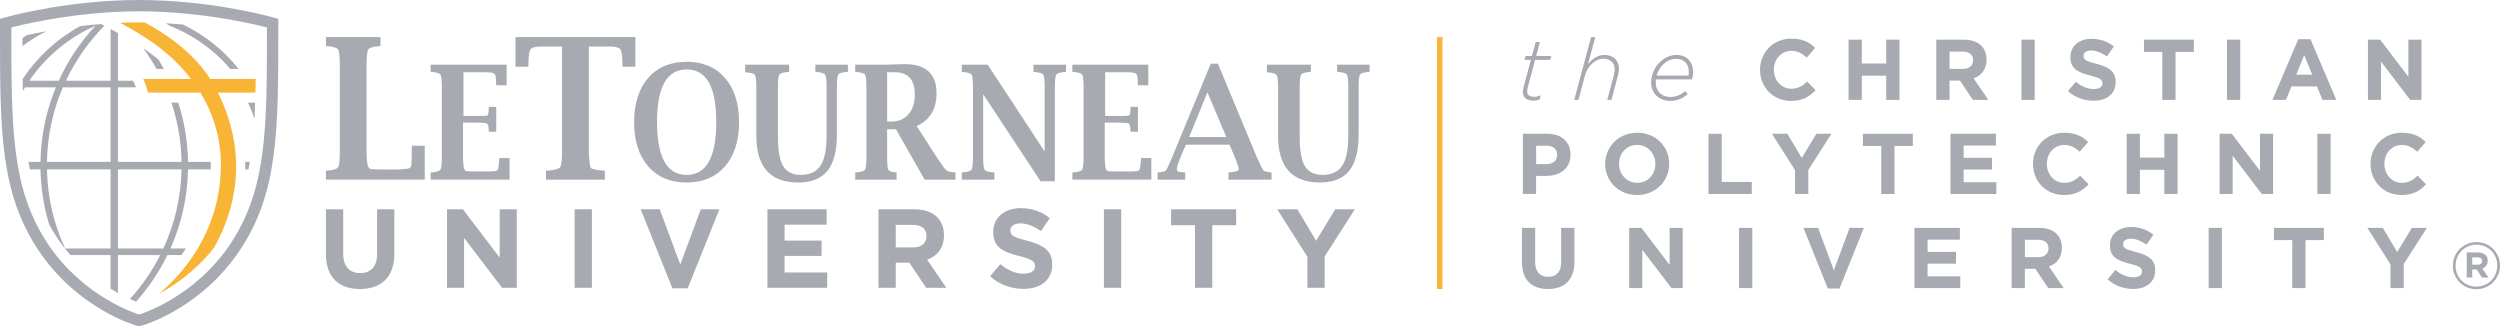 <?xml version="1.0" encoding="UTF-8"?>
<svg id="Layer_2" data-name="Layer 2" xmlns="http://www.w3.org/2000/svg" viewBox="0 0 1737.17 226.81">
  <defs>
    <style>
      .cls-1 {
        fill: #f8b435;
      }

      .cls-1, .cls-2 {
        stroke-width: 0px;
      }

      .cls-2 {
        fill: #a7aab1;
      }
    </style>
  </defs>
  <g id="Layer_2-2" data-name="Layer 2">
    <g>
      <g>
        <g>
          <g>
            <path class="cls-2" d="M226.48,176.6v-31.18h12v30.86c0,8.89,4.44,13.48,11.77,13.48s11.77-4.44,11.77-13.09v-31.25h12v30.79c0,16.52-9.27,24.63-23.93,24.63s-23.61-8.18-23.61-24.24Z"/>
            <path class="cls-2" d="M310.6,145.42h11.07l25.56,33.59v-33.59h11.85v54.56h-10.21l-26.42-34.68v34.68h-11.85v-54.56Z"/>
            <path class="cls-2" d="M399.28,145.42h12v54.56h-12v-54.56Z"/>
            <path class="cls-2" d="M445.19,145.42h13.25l14.26,38.42,14.26-38.42h12.94l-22.06,54.95h-10.6l-22.06-54.95Z"/>
            <path class="cls-2" d="M533.26,145.42h41.15v10.68h-29.23v11.07h25.72v10.68h-25.72v11.46h29.62v10.68h-41.54v-54.56Z"/>
            <path class="cls-2" d="M610.42,145.42h24.94c6.94,0,12.31,1.95,15.9,5.53,3.04,3.04,4.68,7.33,4.68,12.47v.16c0,8.81-4.75,14.34-11.69,16.91l13.33,19.48h-14.03l-11.69-17.46h-9.43v17.46h-12v-54.56ZM634.58,171.92c5.85,0,9.2-3.12,9.2-7.72v-.16c0-5.14-3.59-7.79-9.43-7.79h-11.92v15.67h12.16Z"/>
            <path class="cls-2" d="M687.97,192.03l7.09-8.5c4.91,4.05,10.05,6.62,16.29,6.62,4.91,0,7.87-1.95,7.87-5.14v-.16c0-3.04-1.87-4.6-10.99-6.94-10.99-2.81-18.08-5.85-18.08-16.68v-.16c0-9.9,7.95-16.45,19.1-16.45,7.95,0,14.73,2.49,20.26,6.94l-6.23,9.04c-4.83-3.35-9.59-5.38-14.18-5.38s-7.01,2.1-7.01,4.75v.16c0,3.59,2.34,4.75,11.77,7.17,11.07,2.88,17.3,6.86,17.3,16.37v.16c0,10.83-8.26,16.91-20.03,16.91-8.26,0-16.6-2.88-23.15-8.73Z"/>
            <path class="cls-2" d="M767.08,145.42h12v54.56h-12v-54.56Z"/>
            <path class="cls-2" d="M830.36,156.49h-16.6v-11.07h45.2v11.07h-16.6v43.49h-12v-43.49Z"/>
            <path class="cls-2" d="M908.46,178.47l-20.97-33.05h14.03l13.02,21.9,13.25-21.9h13.64l-20.97,32.81v21.75h-12v-21.51Z"/>
          </g>
          <g>
            <path class="cls-2" d="M295.16,124.82h-68.67v-6.22l1.14-.07c4.06-.31,6.49-1.07,7.29-2.3.8-1.22,1.2-4.8,1.2-10.75v-60.37c0-5.95-.39-9.52-1.17-10.72-.78-1.2-3.22-1.98-7.32-2.33l-1.14-.07v-6.23h37.89v6.23l-1.09.07c-4.14.36-6.6,1.13-7.38,2.33-.78,1.2-1.18,4.77-1.18,10.72v60.3c0,7.41.79,11.36,2.37,11.85,1.17.36,4.39.54,9.65.54h7.53c3.07,0,5.97-.18,8.68-.54,1.4-.18,2.29-.74,2.66-1.67.37-.94.56-5.29.56-13.05l.06-1.27h8.92v23.56Z"/>
            <path class="cls-2" d="M354.11,124.82h-54.85v-5.02l.92-.06c3.27-.25,5.23-.87,5.88-1.85.65-.99.97-3.88.97-8.67v-48.69c0-4.8-.32-7.68-.95-8.64-.63-.97-2.6-1.59-5.9-1.88l-.92-.05v-5.02h52.76v14.3h-7.19l-.1-1.02c-.1-1.84-.15-2.91-.15-3.24,0-2.02-.43-3.31-1.29-3.89-.86-.58-2.79-.86-5.8-.86h-15.45v30.34h10.01c3.85,0,6.06-.11,6.63-.32.57-.22.88-1.88.95-4.98l.1-1.02h5.1v17.27h-5.1l-.1-.97c-.07-2.84-.52-4.44-1.37-4.8-.85-.36-2.92-.54-6.21-.54h-10.3v23.97c0,5.97.63,9.16,1.9,9.55.94.29,3.52.43,7.75.43h6.04c4.83,0,7.55-.26,8.14-.78.6-.52,1.02-3.03,1.28-7.53l.05-1.03h7.19v15Z"/>
            <path class="cls-2" d="M390.56,32.33h-14.52c-3.74,0-6.14.57-7.2,1.71-1.06,1.14-1.62,4.63-1.66,10.47l-.06,1.87h-8.92v-20.62h83.31v20.62h-8.92l-.06-1.87c-.04-5.85-.59-9.34-1.66-10.47-1.06-1.14-3.46-1.71-7.2-1.71h-14.52v73.09c.28,6.65.74,10.4,1.39,11.25.64.85,3.53,1.47,8.67,1.87l1.08.07v6.22h-40.9v-6.22l1.08-.07c4.9-.35,7.8-1.12,8.7-2.3.9-1.18,1.36-4.76,1.36-10.75V32.33Z"/>
            <path class="cls-2" d="M477.11,126.82c-11.3,0-20.21-3.75-26.72-11.25-6.51-7.5-9.76-17.73-9.76-30.69s3.25-23.23,9.76-30.71c6.51-7.49,15.42-11.23,26.72-11.23s20.16,3.74,26.67,11.23c6.51,7.49,9.76,17.72,9.76,30.71s-3.25,23.18-9.76,30.69c-6.51,7.5-15.4,11.25-26.67,11.25ZM477.13,121.54c6.87,0,12.02-3.07,15.44-9.21,3.42-6.14,5.13-15.35,5.13-27.63s-1.71-21.29-5.13-27.36c-3.42-6.07-8.57-9.1-15.44-9.1s-11.98,3.04-15.42,9.1c-3.44,6.07-5.16,15.19-5.16,27.36s1.72,21.49,5.16,27.63c3.44,6.14,8.58,9.21,15.42,9.21Z"/>
            <path class="cls-2" d="M517.79,44.94h30.56v5.02l-.88.05c-3.33.29-5.3.91-5.94,1.88-.64.97-.95,3.85-.95,8.64v34.54c0,9.59,1.22,16.4,3.65,20.42,2.44,4.02,6.56,6.03,12.38,6.03,6.19,0,10.7-2.13,13.51-6.39,2.81-4.25,4.22-11.09,4.22-20.5v-34.11c0-4.8-.32-7.68-.95-8.64-.63-.97-2.61-1.59-5.95-1.88l-.87-.05v-5.02h22.59v5.02l-.87.05c-3.27.29-5.21.91-5.83,1.88-.62.97-.93,3.85-.93,8.64v32.82c0,11.48-2.18,19.92-6.53,25.32-4.35,5.43-11.14,8.15-20.36,8.15-19.38,0-29.08-10.8-29.08-32.39v-33.52c0-4.82-.33-7.74-.97-8.74-.65-1.01-2.61-1.62-5.88-1.84l-.92-.11v-5.29Z"/>
            <path class="cls-2" d="M616.43,89.79v19.43c0,4.76.28,7.66.85,8.7.57,1.04,2.19,1.65,4.88,1.83l.87.06v5.02h-28.76v-5.02l.93-.06c3.27-.25,5.23-.87,5.88-1.85.65-.99.97-3.88.97-8.67v-48.69c0-4.8-.31-7.68-.94-8.64-.63-.97-2.6-1.59-5.9-1.88l-.93-.05v-5.02h20.94l8.89-.27,4.42-.11c14.83,0,22.25,6.74,22.25,20.21,0,5.5-1.15,10.15-3.45,13.96-2.3,3.81-5.76,6.76-10.39,8.84l14.04,21.76c3.47,5.18,5.66,8.17,6.58,8.96.92.79,2.75,1.28,5.46,1.46l.92.06v5.02h-21.43l-19.92-35.03h-6.17ZM616.43,84.5h2.67c5.08,0,9.12-1.67,12.1-5.02,2.98-3.35,4.47-7.92,4.47-13.71,0-10.36-4.6-15.55-13.8-15.55h-5.44v34.28Z"/>
            <path class="cls-2" d="M723.06,125.96l-39.89-60.48v43.75c0,4.8.33,7.69.98,8.67.65.99,2.62,1.6,5.92,1.85l.87.06v5.02h-22.64v-5.02l.92-.06c3.27-.25,5.23-.87,5.88-1.85.64-.99.97-3.88.97-8.67v-48.69c0-4.8-.31-7.68-.95-8.64-.63-.97-2.6-1.59-5.9-1.88l-.92-.05v-5.02h18.01l39.6,60.32v-44.72c0-4.8-.31-7.68-.94-8.64-.63-.97-2.6-1.59-5.92-1.88l-.92-.05v-5.02h22.64v5.02l-.88.05c-3.29.29-5.27.91-5.92,1.88-.65.97-.98,3.85-.98,8.64v65.42h-9.96Z"/>
            <path class="cls-2" d="M800.01,124.82h-54.85v-5.02l.93-.06c3.27-.25,5.23-.87,5.87-1.85.65-.99.97-3.88.97-8.67v-48.69c0-4.8-.31-7.68-.94-8.64-.63-.97-2.6-1.59-5.9-1.88l-.93-.05v-5.02h52.76v14.3h-7.19l-.1-1.02c-.1-1.84-.15-2.91-.15-3.24,0-2.02-.43-3.31-1.28-3.89-.86-.58-2.79-.86-5.81-.86h-15.45v30.34h10.01c3.85,0,6.07-.11,6.63-.32.57-.22.88-1.88.95-4.98l.1-1.02h5.1v17.27h-5.1l-.1-.97c-.06-2.84-.52-4.44-1.37-4.8-.85-.36-2.92-.54-6.21-.54h-10.29v23.97c0,5.97.63,9.16,1.9,9.55.94.29,3.52.43,7.75.43h6.05c4.83,0,7.55-.26,8.15-.78.59-.52,1.02-3.03,1.28-7.53l.05-1.03h7.19v15Z"/>
            <path class="cls-2" d="M824.04,100.54l-3.65,8.57c-1.76,4.25-2.64,7.16-2.64,8.7,0,1.19,1.02,1.78,3.06,1.78.29.04.91.09,1.84.16l.92.06v5.02h-19.19v-5.02l.92-.06c2.59-.18,4.22-.65,4.88-1.4.67-.76,2.11-3.84,4.35-9.23l26.81-64.88h4.96l27.01,64.94c2.36,5.36,3.88,8.4,4.54,9.12.66.72,2.36,1.2,5.08,1.46l.63.06v5.02h-29.97v-5.02l.92-.06c4.08-.29,6.15-.99,6.22-2.11.07-1.08-.86-3.94-2.77-8.59l-3.6-8.52h-30.33ZM826.31,95.19h25.81l-13.11-31.04-12.69,31.04Z"/>
            <path class="cls-2" d="M880.32,44.94h30.56v5.02l-.88.05c-3.33.29-5.3.91-5.94,1.88-.64.97-.95,3.85-.95,8.64v34.54c0,9.59,1.22,16.4,3.65,20.42,2.44,4.02,6.56,6.03,12.38,6.03,6.19,0,10.7-2.13,13.51-6.39,2.81-4.25,4.22-11.09,4.22-20.5v-34.11c0-4.8-.31-7.68-.95-8.64-.63-.97-2.61-1.59-5.95-1.88l-.87-.05v-5.02h22.59v5.02l-.87.05c-3.27.29-5.21.91-5.83,1.88-.62.97-.92,3.85-.92,8.64v32.82c0,11.48-2.18,19.92-6.53,25.32-4.36,5.43-11.14,8.15-20.36,8.15-19.38,0-29.08-10.8-29.08-32.39v-33.52c0-4.82-.33-7.74-.97-8.74-.65-1.01-2.61-1.62-5.88-1.84l-.92-.11v-5.29Z"/>
          </g>
        </g>
        <g>
          <path class="cls-1" d="M177.64,54.85h-31.52c-12.44-19.31-32.54-32.33-45.59-39.27-1.28-.02-2.56-.03-3.84-.03-4.47,0-8.89.1-13.22.29,7.56,4.04,19.48,10.89,28.98,18.46,7.68,6.13,14.48,13.03,20.25,20.55h-33.17s2.45,5.16,3.27,9.5h36.44c9.82,16.08,14.61,33.68,14.23,52.32-.95,46.15-28.11,75.04-43.12,87.53,11-5.92,25.98-16.14,38.58-32.37,13.73-24.72,24.67-62.83,2.5-107.48h26.05c.08-3.1.13-6.27.18-9.5Z"/>
          <g>
            <path class="cls-2" d="M170.4,117.71h2.25c.34-1.72.65-3.47.95-5.24h-3.23c.05,1.77.06,3.51.03,5.24Z"/>
            <path class="cls-2" d="M18.64,24.42c-1.03.68-2.05,1.36-3.05,2.07,0,1.87,0,3.73,0,5.56,5.24-3.96,10.86-7.44,16.8-10.38-5.52,1-10.18,1.96-13.75,2.75Z"/>
            <path class="cls-2" d="M113.85,47.89c-1.14-2.13-2.33-4.24-3.57-6.3-.73-.61-1.43-1.24-2.18-1.83-2.68-2.14-5.57-4.2-8.51-6.18,3.33,4.57,6.39,9.35,9.15,14.32h5.1Z"/>
            <path class="cls-2" d="M118.06,18c13.7,5.37,26.03,13.49,36.25,23.72,1.97,1.98,3.85,4.04,5.66,6.17h5.83c-10.36-12.99-23.58-23.61-38.72-30.86-3.82-.35-7.78-.64-11.8-.88.91.58,1.85,1.24,2.78,1.86Z"/>
            <path class="cls-2" d="M172.32,71.32c2.07,4.78,2.73,6.08,4.59,11.09.28-6.64.28-9.35.33-11.09h-4.91Z"/>
            <path class="cls-2" d="M126.03,177.27c1.07-1.48,2.12-3.01,3.16-4.6h-10.73c7.52-16.87,11.83-35.43,12.21-54.96h15.76c.01-.4.06-.78.07-1.19.03-1.36-.02-2.7-.05-4.05h-15.78c-.24-14.34-2.63-28.15-6.82-41.16h-4.73c4.32,12.98,6.78,26.8,7.04,41.16h-44.21v-51.79h12.48c-.48-1.24-.94-2.3-1.2-2.84l-.83-1.76h-10.45V22.95c-.59-.32-1.2-.66-1.76-.96l-3.35-1.79v35.89h-31.04c6.71-14.2,15.78-27.09,26.72-38.2l-2.22-1.19c-5.05.41-9.98.89-14.62,1.45-16.09,8.83-29.81,21.45-39.93,36.69.04,2.85.09,5.66.15,8.4.49-.86.97-1.73,1.49-2.57h21.43c-6.63,16.02-10.39,33.48-10.7,51.79h-8.32c.3,1.77.61,3.52.95,5.24h7.38c.26,13.28,2.34,26.1,6,38.26,1.66,3.05,3.46,6.06,5.43,9.04,2.97,4.47,6.14,8.54,9.41,12.26h27.87v23.35c1.77,1.09,3.48,2.08,5.11,2.98v-26.33h29.36c-5.64,11.11-12.73,21.36-21.03,30.52,1.65.75,3.08,1.35,4.29,1.83,8.64-9.72,16-20.58,21.75-32.35h9.71ZM20.34,56.08c11.4-16.65,27.32-29.95,45.96-38.16-10.43,11.22-19.06,24.09-25.47,38.16h-20.49ZM76.83,172.67h-31.58c-7.76-16.8-12.24-35.38-12.61-54.96h44.19v54.96ZM76.83,112.47h-44.21c.33-18.35,4.2-35.84,11.05-51.79h33.16v51.79ZM81.94,172.67v-54.96h44.2c-.39,19.58-4.86,38.16-12.62,54.96h-31.58Z"/>
          </g>
          <path class="cls-2" d="M192.81,12.92l-6.06-1.63c-1.7-.46-42.27-11.29-90.06-11.29S8.33,10.83,6.63,11.29l-6.06,1.63-.57.15v6.86c0,70.89,0,113.67,26.56,153.72,26.53,40.02,65.96,51.93,67.62,52.42l2.29.67.22.06.22-.06,2.3-.67c1.67-.49,41.1-12.43,67.62-52.42,26.56-40.05,26.56-82.83,26.56-153.72v-6.86l-.57-.15ZM185.48,19.09v.81c0,69.4,0,111.29-25.25,149.35-24.96,37.65-62.87,49.09-63.25,49.2l-.3.09-.3-.09c-.38-.11-38.29-11.55-63.26-49.2C7.9,131.19,7.9,89.3,7.9,19.9v-.81l.78-.21c.41-.11,41.28-11.02,88.01-11.02s87.6,10.91,88.01,11.02l.78.21Z"/>
        </g>
        <g>
          <rect class="cls-1" x="998.58" y="25.77" width="3.74" height="175.07"/>
          <path class="cls-2" d="M1058.2,63.9c0-.96.18-2.15.36-2.93l5.2-19.37h-4.42l.72-2.69h4.42l2.63-9.74h2.93l-2.63,9.74h10.52l-.72,2.69h-10.52l-5.2,19.43c-.18.78-.3,1.85-.3,2.57,0,2.51,1.91,3.65,4.96,3.65,1.32,0,2.69-.3,4.42-.96l-.78,2.87c-1.61.6-2.75.78-4.3.78-4.06,0-7.29-1.85-7.29-6.04Z"/>
          <path class="cls-2" d="M1105.6,25.76h2.93l-5.08,18.83c2.99-3.59,6.4-6.4,11.54-6.4,6.04,0,9.98,3.83,9.98,9.68,0,1.31-.3,2.87-.66,4.3l-4.54,17.21h-2.93l4.66-17.45c.3-1.14.48-2.63.48-3.77,0-4.54-2.99-7.35-7.83-7.35-5.2,0-10.94,4.72-12.73,11.36l-4.6,17.21h-2.93l11.72-43.63Z"/>
          <path class="cls-2" d="M1150.49,57.2c0,6.16,4.12,10.16,10.1,10.16,4.6,0,7.47-1.67,10.4-4.06l1.73,2.09c-3.17,2.63-6.63,4.72-12.13,4.72-7.77,0-13.27-5.26-13.27-12.79,0-9.5,7.71-19.13,17.63-19.13,7.65,0,11.54,5.38,11.54,11.66,0,2.03-.3,3.77-.84,5.32h-25.04c-.06.66-.12,1.37-.12,2.03ZM1173.26,52.54c.12-.54.24-1.37.24-2.51,0-4.9-2.69-9.15-8.61-9.15-6.81,0-12.01,5.38-13.75,11.66h22.12Z"/>
          <path class="cls-2" d="M1222.99,48.6v-.12c0-11.89,8.97-21.64,21.82-21.64,7.89,0,12.61,2.63,16.5,6.46l-5.86,6.75c-3.23-2.93-6.51-4.72-10.7-4.72-7.05,0-12.13,5.86-12.13,13.03v.12c0,7.17,4.96,13.15,12.13,13.15,4.78,0,7.71-1.91,11-4.9l5.86,5.92c-4.3,4.6-9.09,7.47-17.16,7.47-12.31,0-21.46-9.5-21.46-21.52Z"/>
          <path class="cls-2" d="M1284.5,27.56h9.21v16.56h16.97v-16.56h9.21v41.84h-9.21v-16.8h-16.97v16.8h-9.21V27.56Z"/>
          <path class="cls-2" d="M1345.47,27.56h19.13c5.32,0,9.44,1.49,12.19,4.24,2.33,2.33,3.59,5.62,3.59,9.56v.12c0,6.75-3.65,11-8.97,12.97l10.22,14.94h-10.76l-8.97-13.39h-7.23v13.39h-9.21V27.56ZM1364,47.88c4.48,0,7.05-2.39,7.05-5.92v-.12c0-3.94-2.75-5.98-7.23-5.98h-9.14v12.01h9.32Z"/>
          <path class="cls-2" d="M1404.64,27.56h9.21v41.84h-9.21V27.56Z"/>
          <path class="cls-2" d="M1436.98,63.3l5.44-6.51c3.77,3.11,7.71,5.08,12.49,5.08,3.77,0,6.04-1.49,6.04-3.94v-.12c0-2.33-1.43-3.53-8.43-5.32-8.43-2.15-13.87-4.48-13.87-12.79v-.12c0-7.59,6.1-12.61,14.64-12.61,6.1,0,11.3,1.91,15.54,5.32l-4.78,6.93c-3.71-2.57-7.35-4.12-10.88-4.12s-5.38,1.61-5.38,3.65v.12c0,2.75,1.79,3.65,9.03,5.5,8.49,2.21,13.27,5.26,13.27,12.55v.12c0,8.31-6.34,12.97-15.36,12.97-6.34,0-12.73-2.21-17.75-6.69Z"/>
          <path class="cls-2" d="M1502.5,36.05h-12.73v-8.49h34.67v8.49h-12.73v33.35h-9.21v-33.35Z"/>
          <path class="cls-2" d="M1547.45,27.56h9.21v41.84h-9.21V27.56Z"/>
          <path class="cls-2" d="M1597,27.26h8.49l17.93,42.14h-9.62l-3.83-9.38h-17.69l-3.83,9.38h-9.38l17.93-42.14ZM1606.68,51.88l-5.56-13.57-5.56,13.57h11.12Z"/>
          <path class="cls-2" d="M1645.41,27.56h8.49l19.6,25.76v-25.76h9.09v41.84h-7.83l-20.26-26.6v26.6h-9.09V27.56Z"/>
          <path class="cls-2" d="M1058.2,92.95h17.09c9.98,0,16.02,5.92,16.02,14.46v.12c0,9.68-7.53,14.7-16.92,14.7h-6.99v12.55h-9.21v-41.84ZM1074.7,114.05c4.6,0,7.29-2.75,7.29-6.34v-.12c0-4.12-2.87-6.34-7.47-6.34h-7.11v12.79h7.29Z"/>
          <path class="cls-2" d="M1115.4,113.99v-.12c0-11.89,9.38-21.64,22.29-21.64s22.18,9.62,22.18,21.52v.12c0,11.89-9.38,21.64-22.3,21.64s-22.18-9.62-22.18-21.52ZM1150.25,113.99v-.12c0-7.17-5.26-13.15-12.67-13.15s-12.55,5.86-12.55,13.03v.12c0,7.17,5.26,13.15,12.67,13.15s12.55-5.86,12.55-13.03Z"/>
          <path class="cls-2" d="M1187.19,92.95h9.21v33.47h20.86v8.37h-30.07v-41.84Z"/>
          <path class="cls-2" d="M1247.33,118.29l-16.08-25.34h10.76l9.98,16.8,10.16-16.8h10.46l-16.08,25.16v16.68h-9.21v-16.5Z"/>
          <path class="cls-2" d="M1307.22,101.44h-12.73v-8.49h34.67v8.49h-12.73v33.35h-9.21v-33.35Z"/>
          <path class="cls-2" d="M1355.34,92.95h31.56v8.19h-22.42v8.49h19.72v8.19h-19.72v8.79h22.71v8.19h-31.86v-41.84Z"/>
          <path class="cls-2" d="M1412.66,113.99v-.12c0-11.89,8.97-21.64,21.82-21.64,7.89,0,12.61,2.63,16.5,6.46l-5.86,6.75c-3.23-2.93-6.51-4.72-10.7-4.72-7.05,0-12.13,5.86-12.13,13.03v.12c0,7.17,4.96,13.15,12.13,13.15,4.78,0,7.71-1.91,11-4.9l5.86,5.92c-4.3,4.6-9.09,7.47-17.16,7.47-12.31,0-21.46-9.5-21.46-21.52Z"/>
          <path class="cls-2" d="M1477.75,92.95h9.21v16.56h16.97v-16.56h9.21v41.84h-9.21v-16.8h-16.97v16.8h-9.21v-41.84Z"/>
          <path class="cls-2" d="M1542.31,92.95h8.49l19.6,25.76v-25.76h9.09v41.84h-7.83l-20.26-26.6v26.6h-9.09v-41.84Z"/>
          <path class="cls-2" d="M1610.27,92.95h9.21v41.84h-9.21v-41.84Z"/>
          <path class="cls-2" d="M1647.21,113.99v-.12c0-11.89,8.97-21.64,21.82-21.64,7.89,0,12.61,2.63,16.5,6.46l-5.86,6.75c-3.23-2.93-6.51-4.72-10.7-4.72-7.05,0-12.13,5.86-12.13,13.03v.12c0,7.17,4.96,13.15,12.13,13.15,4.78,0,7.71-1.91,11-4.9l5.86,5.92c-4.3,4.6-9.09,7.47-17.16,7.47-12.31,0-21.46-9.5-21.46-21.52Z"/>
          <path class="cls-2" d="M1057.54,182.25v-23.91h9.2v23.67c0,6.81,3.41,10.34,9.03,10.34s9.03-3.41,9.03-10.04v-23.97h9.21v23.61c0,12.67-7.11,18.89-18.35,18.89s-18.11-6.28-18.11-18.59Z"/>
          <path class="cls-2" d="M1132.08,158.34h8.49l19.6,25.76v-25.76h9.09v41.84h-7.83l-20.26-26.6v26.6h-9.09v-41.84Z"/>
          <path class="cls-2" d="M1208.41,158.34h9.21v41.84h-9.21v-41.84Z"/>
          <path class="cls-2" d="M1253.18,158.34h10.16l10.94,29.47,10.94-29.47h9.92l-16.92,42.14h-8.13l-16.92-42.14Z"/>
          <path class="cls-2" d="M1330.29,158.34h31.56v8.19h-22.42v8.49h19.72v8.19h-19.72v8.79h22.71v8.19h-31.86v-41.84Z"/>
          <path class="cls-2" d="M1397.83,158.34h19.13c5.32,0,9.44,1.49,12.19,4.24,2.33,2.33,3.59,5.62,3.59,9.56v.12c0,6.75-3.65,11-8.97,12.97l10.22,14.94h-10.76l-8.97-13.39h-7.23v13.39h-9.21v-41.84ZM1416.36,178.66c4.48,0,7.05-2.39,7.05-5.92v-.12c0-3.94-2.75-5.98-7.23-5.98h-9.14v12.01h9.32Z"/>
          <path class="cls-2" d="M1464.48,194.08l5.44-6.51c3.77,3.11,7.71,5.08,12.49,5.08,3.77,0,6.04-1.49,6.04-3.94v-.12c0-2.33-1.43-3.53-8.43-5.32-8.43-2.15-13.87-4.48-13.87-12.79v-.12c0-7.59,6.1-12.61,14.64-12.61,6.1,0,11.3,1.91,15.54,5.32l-4.78,6.93c-3.71-2.57-7.35-4.12-10.88-4.12s-5.38,1.61-5.38,3.65v.12c0,2.75,1.79,3.65,9.03,5.5,8.49,2.21,13.27,5.26,13.27,12.55v.12c0,8.31-6.34,12.97-15.36,12.97-6.34,0-12.73-2.21-17.75-6.69Z"/>
          <path class="cls-2" d="M1534.71,158.34h9.21v41.84h-9.21v-41.84Z"/>
          <path class="cls-2" d="M1592.81,166.83h-12.73v-8.49h34.67v8.49h-12.73v33.35h-9.21v-33.35Z"/>
          <path class="cls-2" d="M1661.07,183.68l-16.08-25.34h10.76l9.98,16.8,10.16-16.8h10.46l-16.08,25.16v16.68h-9.21v-16.5Z"/>
        </g>
      </g>
      <path class="cls-2" d="M1704.41,184.68v-.09c0-8.92,7.24-16.38,16.43-16.38s16.34,7.38,16.34,16.29v.09c0,8.92-7.24,16.38-16.43,16.38s-16.34-7.38-16.34-16.29ZM1735.27,184.59v-.09c0-8.01-6.2-14.48-14.44-14.48s-14.53,6.56-14.53,14.57v.09c0,8.01,6.2,14.48,14.44,14.48s14.53-6.56,14.53-14.57ZM1714.05,175.4h7.74c2.35,0,4.16.68,5.39,1.9.95.95,1.45,2.26,1.45,3.8v.09c0,2.81-1.54,4.57-3.76,5.39l4.25,6.25h-4.48l-3.71-5.61h-3.03v5.61h-3.85v-17.42ZM1721.74,183.91c1.95,0,2.99-1.04,2.99-2.49v-.09c0-1.67-1.18-2.53-3.08-2.53h-3.76v5.11h3.85Z"/>
    </g>
  </g>
</svg>